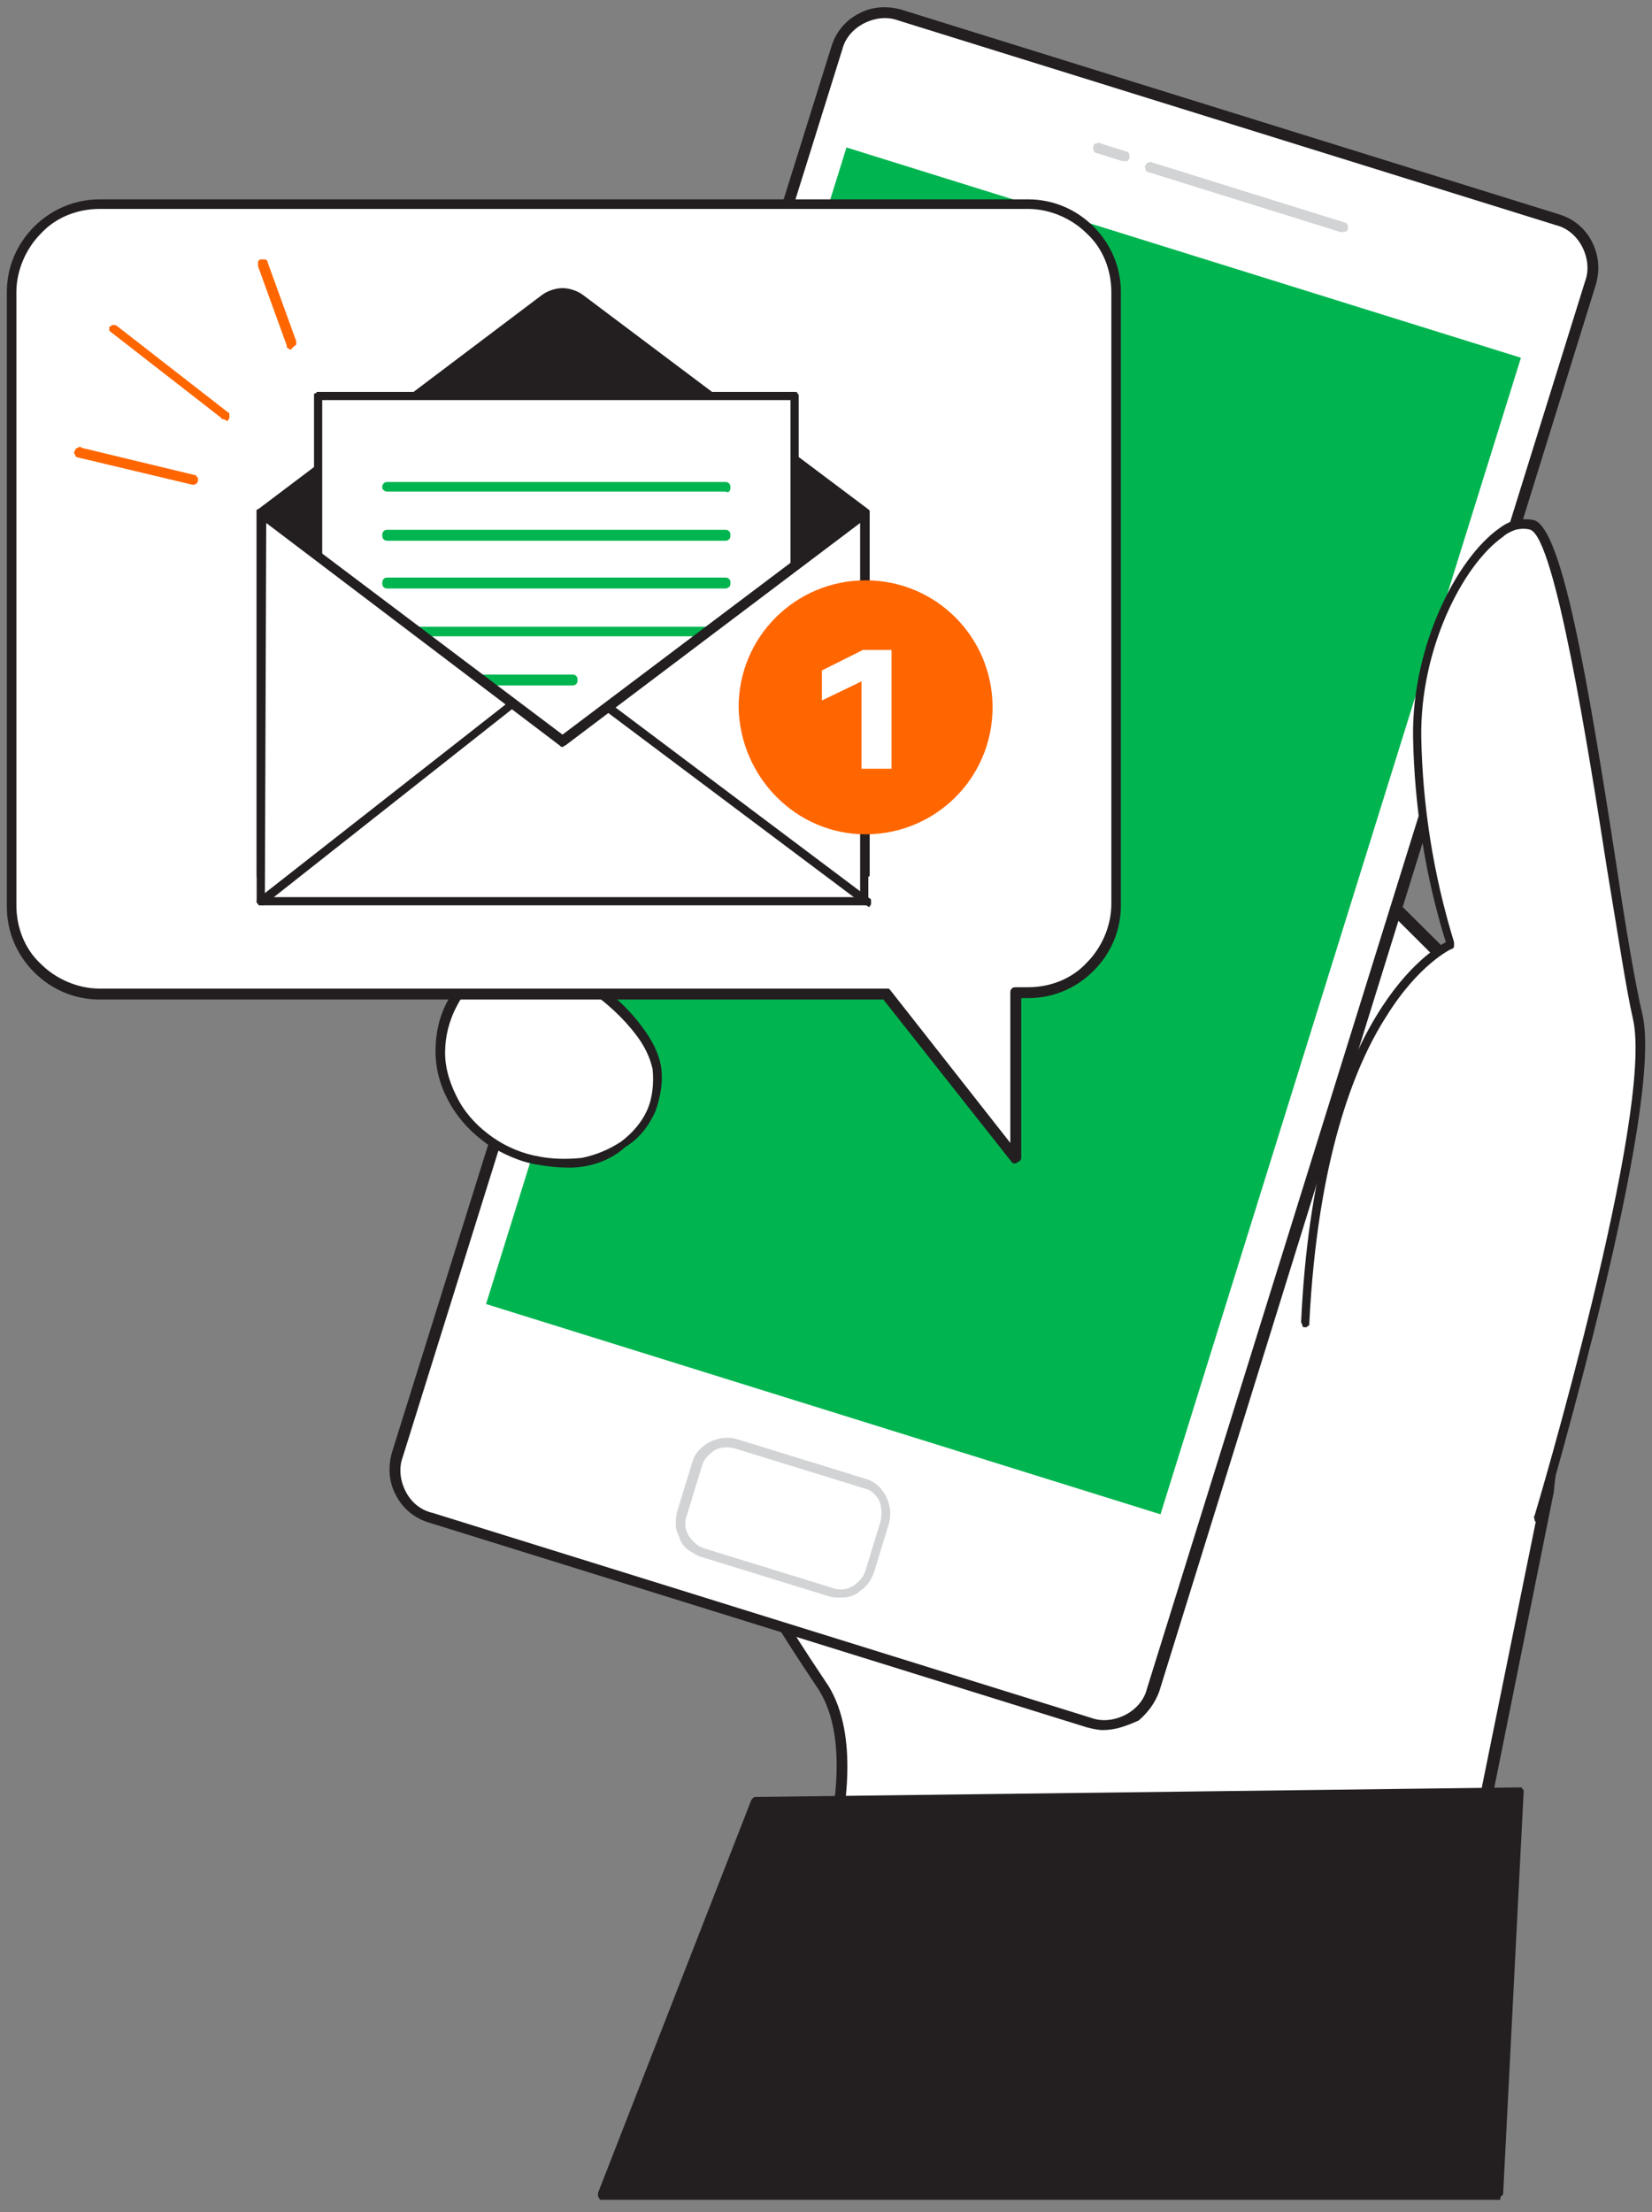 <svg xmlns="http://www.w3.org/2000/svg" xmlns:xlink="http://www.w3.org/1999/xlink" id="Capa_1" x="0px" y="0px" viewBox="0 0 121 162" style="enable-background:new 0 0 121 162;" xml:space="preserve">
<rect x="0" y="0" width="121" height="162" fill="#808080" stroke="none"/>
<style type="text/css">
	.st0{fill:#FFFFFF;}
	.st1{fill:#231F20;}
	.st2{fill:#00B550;}
	.st3{fill:#D1D3D4;}
	.st4{fill:#FF6600;}
</style>
<path class="st0" d="M103.8,156.2l9.4-46.7l3.1-28.6c0,0-31.3-30.8-40.3-40.9S57,15.4,52.4,16.5c-4.6,1.1-5.5,6.3-2.5,12.8  c1.2,2.7,3.1,5.6,4,8.4c0.7,2.2,0.5,8.6-1.7,10.1c-2.6,1.9-5.1-7.3-8.4-5.7c-1.7,0.9-3.5,5.3-2,10.1c0.9,2.3,2,4.5,3.3,6.6  c2.7,4.4,2.7,7.1,4.5,11.9c1.8,4.9,1.3-1.7-0.3,2.8c-2,5.5-4.9,11.9-5,17.8c-0.2,9.5,11.3,24.9,16,32.4c4.7,7.5-4.4,25.3-4.4,25.3  L103.8,156.2z"></path>
<path class="st1" d="M103.8,156.5L103.8,156.5l-47.9-7.1c-0.1,0-0.1,0-0.2-0.1c0,0-0.1-0.1-0.1-0.1c0-0.1,0-0.1,0-0.2  c0-0.1,0-0.1,0-0.2c0.1-0.2,8.9-17.7,4.4-25c-0.8-1.2-1.8-2.7-2.8-4.3c-5.3-8.1-13.4-20.3-13.2-28.3c0.1-5.1,2.2-10.5,4-15.4  c0.3-0.9,0.7-1.8,1-2.6c0.2-0.5,0.4-1,0.7-1.5c-0.1-0.3-0.3-0.6-0.4-1c-0.6-1.6-1-3-1.3-4.3c-0.6-2.7-1.7-5.2-3.1-7.5  c-1.4-2.1-2.5-4.3-3.4-6.7c-1.5-5,0.2-9.6,2.2-10.5c1.9-1,3.6,1.2,5,3.2c0.5,0.8,1.2,1.6,1.9,2.2c0.7,0.6,1.1,0.5,1.4,0.2  c2-1.4,2.3-7.5,1.6-9.7c-0.7-1.9-1.5-3.7-2.5-5.5c-0.5-1-1-1.9-1.4-2.9c-1.9-4.2-2.3-7.8-1.1-10.4c0.4-0.8,0.9-1.4,1.6-1.9  c0.7-0.5,1.4-0.9,2.3-1c3.7-0.8,9.9,6.7,17.2,15.5c2.3,2.7,4.6,5.6,6.8,8.1c8.8,10,40,40.5,40.3,40.8c0,0,0.1,0.1,0.1,0.1  c0,0.1,0,0.1,0,0.2l-3.1,28.7l-9.4,46.7c0,0.1-0.1,0.2-0.1,0.2C104,156.5,103.9,156.5,103.8,156.5z M56.5,148.8l47,6.9l9.4-46.3  l3.1-28.5c-2.2-2.2-31.6-31.1-40.2-40.7c-2.2-2.5-4.6-5.4-6.9-8.1c-6.5-7.9-13.2-16-16.4-15.2c-0.7,0.1-1.4,0.4-2,0.9  c-0.6,0.4-1,1-1.4,1.7c-1.1,2.3-0.7,5.8,1.1,9.7c0.4,0.9,0.9,1.8,1.4,2.8c1,1.8,1.9,3.7,2.5,5.6c0.7,2.2,0.6,8.8-1.8,10.5  c-0.7,0.5-1.5,0.4-2.3-0.3c-0.7-0.7-1.4-1.5-2-2.4c-1.3-1.8-2.7-3.7-4.1-3c-1.4,0.7-3.3,4.9-1.8,9.7c0.9,2.3,2,4.4,3.3,6.5  c1.5,2.4,2.5,5,3.2,7.7c0.4,1.3,0.7,2.7,1.3,4.3c0.1,0.4,0.3,0.7,0.4,0.9c0.1,0,0.1,0,0.2,0c0.2,0.1,0.4,0.2,0.5,0.4  c0.1,0.2,0.2,0.4,0.2,0.6c0,0.1,0,0.3-0.1,0.4C51,72.9,50.9,73,50.8,73c-0.2,0-0.4,0-0.6-0.4c-0.2,0.3-0.3,0.7-0.4,1  c-0.3,0.9-0.6,1.7-1,2.6c-1.8,4.8-3.9,10.2-4,15.1c-0.2,7.8,7.8,19.9,13.1,27.9c1,1.6,2,3.1,2.8,4.3C65,130.6,57.9,145.9,56.5,148.8  z"></path>
<path class="st0" d="M31.5,111.2l48.2,15c1.9,0.6,4-0.5,4.6-2.4l32.1-103c0.6-1.9-0.5-4-2.4-4.6l-48.2-15c-1.9-0.6-4,0.5-4.6,2.4  l-32.1,103C28.5,108.5,29.6,110.6,31.5,111.2z"></path>
<path class="st1" d="M80.8,126.7c-0.4,0-0.8-0.1-1.2-0.2l-48.2-15c-1-0.3-1.9-1-2.4-2c-0.5-0.9-0.6-2-0.3-3.1L60.9,3.4  c0.3-1,1-1.9,2-2.4c0.9-0.5,2-0.6,3.1-0.3l48.2,15c1,0.3,1.9,1,2.4,2s0.6,2,0.3,3.1l-32,103.1c-0.3,0.8-0.8,1.5-1.5,2.1  C82.5,126.4,81.7,126.7,80.8,126.7z M31.7,110.8l48.2,15c0.8,0.3,1.7,0.2,2.5-0.2c0.8-0.4,1.4-1.1,1.6-1.9l32.1-103.1  c0.3-0.8,0.2-1.7-0.2-2.5c-0.4-0.8-1.1-1.4-1.9-1.6l-48.2-15c-0.8-0.3-1.7-0.2-2.5,0.2c-0.8,0.4-1.4,1.1-1.6,1.9L29.5,106.7  c-0.3,0.8-0.2,1.7,0.2,2.5C30.1,110,30.8,110.6,31.7,110.8z"></path>
<path class="st2" d="M35.6,95.5L85,110.9l26.4-84.7L62,10.8L35.6,95.5z"></path>
<path class="st3" d="M61.5,117c-0.3,0-0.5,0-0.8-0.1l-9.4-2.9c-0.3-0.1-0.6-0.3-0.9-0.5c-0.3-0.2-0.5-0.5-0.6-0.8s-0.3-0.6-0.3-1  c0-0.3,0-0.7,0.1-1l1.1-3.6c0.2-0.7,0.7-1.2,1.3-1.5s1.3-0.4,2-0.2l9.4,2.9c0.7,0.2,1.2,0.7,1.5,1.3c0.3,0.6,0.4,1.3,0.2,2l-1.1,3.6  c-0.2,0.5-0.5,1-1,1.3C62.6,116.9,62.1,117,61.5,117z M53.2,106c-0.4,0-0.8,0.1-1.1,0.4c-0.3,0.2-0.6,0.6-0.7,1l-1.1,3.6  c-0.1,0.2-0.1,0.5-0.1,0.7c0,0.2,0.1,0.5,0.2,0.7c0.1,0.2,0.3,0.4,0.5,0.6c0.2,0.2,0.4,0.3,0.7,0.4l9.4,2.9c0.2,0.1,0.5,0.1,0.7,0.1  c0.2,0,0.5-0.1,0.7-0.2s0.4-0.3,0.6-0.5c0.2-0.2,0.3-0.4,0.4-0.7l1.1-3.6c0.1-0.5,0.1-1-0.1-1.5c-0.2-0.4-0.6-0.8-1.1-0.9l-9.4-2.9  C53.6,106,53.4,106,53.2,106z"></path>
<path class="st3" d="M98.3,17h-0.1l-14.1-4.4c-0.1,0-0.2-0.1-0.2-0.2c0-0.1-0.1-0.2,0-0.3s0.1-0.2,0.2-0.2c0.1,0,0.2-0.1,0.3,0  l14.1,4.4c0.1,0,0.2,0.1,0.2,0.2c0,0.1,0.1,0.2,0,0.3c0,0.1-0.1,0.1-0.1,0.2C98.5,16.9,98.4,17,98.3,17z"></path>
<path class="st3" d="M82.3,11.8h-0.1l-1.9-0.6c-0.1,0-0.2-0.1-0.2-0.2s-0.1-0.2,0-0.3c0-0.1,0.1-0.2,0.2-0.2c0.1,0,0.2-0.1,0.3,0  l1.9,0.6c0.1,0,0.2,0.1,0.2,0.2c0,0.1,0.1,0.2,0,0.3c0,0.1-0.1,0.1-0.1,0.2C82.5,11.8,82.4,11.8,82.3,11.8z"></path>
<path class="st0" d="M57.3,51.7c-0.3,1-0.8,1.9-1.6,2.5c-0.8,0.7-1.7,1.1-2.7,1.2c-2.5,0.3-5-0.4-7.1-1.8c-1.2-0.8-2.2-1.9-3-3.1  c-1.3-2.1-1.8-4.5-0.9-6.3c1.4-3,6-3.7,10-1.9C55.7,43.9,57.9,48.9,57.3,51.7z"></path>
<path class="st1" d="M51.7,55.8c-2.2,0-4.3-0.7-6.1-2c-1.2-0.9-2.3-1.9-3.1-3.2c-1.4-2.3-1.8-4.8-1-6.7c1.4-3.1,6.1-4,10.5-2.1  c3.9,1.7,6.2,6.8,5.5,9.8c-0.3,1.1-0.9,2-1.7,2.7c-0.8,0.7-1.8,1.2-2.9,1.3C52.6,55.8,52.1,55.9,51.7,55.8z M47.5,41.7  c-2.4,0-4.5,0.9-5.3,2.7c-0.8,1.7-0.4,3.9,0.9,6c0.8,1.2,1.7,2.2,2.9,3c2,1.4,4.4,2.1,6.8,1.8c0.9-0.1,1.8-0.5,2.6-1.1  c0.7-0.6,1.2-1.4,1.5-2.3c0.6-2.5-1.3-7.4-5-9C50.5,42,49,41.7,47.5,41.7z"></path>
<path class="st0" d="M52.2,65.4c0.2,0.7,0.3,1.4,0.2,2.1c-0.1,0.7-0.4,1.4-0.8,2c-0.6,0.7-1.3,1.2-2.1,1.6c-2.2,1.1-4.8,1.4-6.9,0.4  c-1.3-0.7-2.4-1.7-3.3-2.9c-1.6-2-2.9-4.3-2.9-6.9c0.1-3.7,4.1-7.8,7.9-6.1C47.5,57,51.3,62.2,52.2,65.4z"></path>
<path class="st1" d="M45.5,72.4c-1,0-2-0.2-2.9-0.6c-1.3-0.7-2.5-1.8-3.4-3c-2.1-2.6-3-4.9-3-7.1c0.1-1.2,0.4-2.4,1.1-3.4  c0.6-1,1.5-1.9,2.5-2.6c0.7-0.5,1.5-0.8,2.4-0.8c0.8-0.1,1.7,0.1,2.5,0.4c3.2,1.4,7.1,6.7,8,10c0.2,0.7,0.3,1.5,0.2,2.3  c-0.1,0.8-0.4,1.5-0.8,2.1c-0.6,0.7-1.3,1.3-2.2,1.7C48.4,72,47,72.4,45.5,72.4z M42.6,55.5c-0.9,0-1.7,0.3-2.5,0.7  c-0.9,0.6-1.7,1.4-2.2,2.3c-0.6,0.9-0.9,2-1,3.1c-0.1,2,0.8,4.1,2.8,6.6c0.8,1.2,1.9,2.1,3.1,2.8c1.8,0.9,4.2,0.7,6.6-0.4  c0.8-0.3,1.4-0.8,1.9-1.4c0.4-0.5,0.6-1.2,0.7-1.8c0.1-0.7,0-1.3-0.2-2c-0.9-3.1-4.6-8.2-7.6-9.6C43.7,55.7,43.1,55.5,42.6,55.5  L42.6,55.5z"></path>
<path class="st0" d="M46.9,75.6c0.6,0.8,1,1.7,1.2,2.6c0.2,1.1,0,2.2-0.4,3.2c-0.4,1-1.1,1.9-2,2.5c-0.9,0.6-1.9,1-3,1.2  c-1.1,0.2-2.2,0.2-3.2-0.1c-1.3-0.2-2.5-0.7-3.5-1.5c-1.1-0.7-2-1.7-2.6-2.8c-0.7-1.1-1-2.4-1-3.7c0-1.3,0.3-2.6,0.9-3.7  C36.7,67.5,43.9,71.5,46.9,75.6z"></path>
<path class="st1" d="M41.3,85.5c-0.6,0-1.3-0.1-1.9-0.2c-1.3-0.2-2.6-0.8-3.7-1.5c-1.1-0.8-2-1.7-2.7-2.9c-0.7-1.2-1.1-2.5-1.1-3.9  c0-1.4,0.3-2.7,1-3.9c0.5-0.9,1.2-1.7,2-2.2c0.9-0.5,1.8-0.9,2.8-0.9c3.5-0.2,7.4,2.5,9.4,5.3c0.6,0.8,1.1,1.7,1.3,2.7  c0.2,1.1,0,2.3-0.4,3.4c-0.5,1.1-1.2,2-2.2,2.6C44.6,85.1,42.9,85.6,41.3,85.5z M38.1,70.8h-0.3c-0.9,0.1-1.8,0.3-2.5,0.8  c-0.7,0.5-1.4,1.2-1.8,2c-0.6,1.1-0.9,2.3-0.9,3.5c0,1.2,0.4,2.4,1,3.5c0.6,1.1,1.5,2,2.5,2.7c1,0.7,2.2,1.2,3.4,1.4  c1,0.2,2.1,0.2,3.1,0.1c1-0.2,2-0.6,2.9-1.2c0.8-0.6,1.5-1.4,1.9-2.3c0.4-0.9,0.5-2,0.4-3c-0.2-0.9-0.6-1.7-1.2-2.5  C44.7,73.3,41.3,70.8,38.1,70.8z"></path>
<path class="st1" d="M109.8,160.8l1.5-29.4l-56,0.7l-11.1,28.7H109.8z"></path>
<path class="st1" d="M109.8,161.1H44.2c-0.1,0-0.1,0-0.2,0c-0.1,0-0.1-0.1-0.1-0.1c0,0-0.1-0.1-0.1-0.2c0-0.1,0-0.1,0-0.2L55,131.9  c0-0.1,0.1-0.1,0.1-0.2c0.1,0,0.1-0.1,0.2-0.1l56-0.7c0,0,0.1,0,0.1,0c0,0,0.1,0,0.1,0.1c0,0,0.1,0.1,0.1,0.1c0,0,0,0.1,0,0.1  l-1.5,29.4c0,0,0,0.1,0,0.1c0,0-0.1,0.1-0.1,0.1c0,0-0.1,0.1-0.1,0.1C109.9,161.1,109.9,161.1,109.8,161.1z M44.8,160.4h64.8  l1.5-28.6l-55.4,0.7L44.8,160.4z"></path>
<path class="st0" d="M112.7,111.1c0,0,8.8-29.6,7.2-36.6c-1.6-6.9-4.8-34.9-7.7-36c-2.9-1.1-8.7,6.9-8.5,15.6  c0,5.1,0.9,10.2,2.5,15.1c0,0-9.6,4.2-10.6,27.7"></path>
<path class="st1" d="M112.7,111.5h-0.1c-0.1,0-0.2-0.1-0.2-0.2c0-0.1-0.1-0.2,0-0.3c0.1-0.3,8.8-29.6,7.2-36.4  c-0.5-2.2-1.1-6.2-1.9-11c-1.4-9-3.8-24.1-5.6-24.8c-0.3-0.1-0.7-0.1-1.1,0c-0.3,0.1-0.7,0.3-0.9,0.5c-3,2.1-6.1,8.3-6,14.7  c0.1,5.1,0.9,10.1,2.4,15c0,0.1,0,0.2,0,0.3c0,0.1-0.1,0.2-0.2,0.2c0,0-2.4,1.1-4.8,5c-2.3,3.6-5,10.4-5.6,22.4c0,0,0,0.1,0,0.1  c0,0,0,0.1-0.1,0.1c0,0-0.1,0.1-0.1,0.1c0,0-0.1,0-0.1,0c-0.1,0-0.2,0-0.2-0.1s-0.1-0.2-0.1-0.3c1-21.4,8.9-26.9,10.6-27.8  c-1.5-4.8-2.3-9.9-2.4-15c-0.1-6.7,3.2-13.1,6.3-15.3c0.4-0.3,0.8-0.5,1.2-0.6c0.5-0.1,0.9-0.1,1.4,0c2,0.8,3.8,11,6,25.3  c0.7,4.7,1.4,8.8,1.9,10.9c1.6,6.9-6.9,35.5-7.2,36.8c0,0.1-0.1,0.1-0.1,0.2C112.9,111.5,112.8,111.5,112.7,111.5z"></path>
<path class="st0" d="M75.3,15h-68c-1.7,0-3.3,0.7-4.6,1.9c-1.2,1.2-1.9,2.8-1.9,4.6v44.9c0,0.8,0.2,1.7,0.5,2.5  c0.3,0.8,0.8,1.5,1.4,2.1c0.6,0.6,1.3,1.1,2.1,1.4c0.8,0.3,1.6,0.5,2.5,0.5h57.6l9.5,12.1V72.7h0.9c0.8,0,1.7-0.2,2.5-0.5  c0.8-0.3,1.5-0.8,2.1-1.4c0.6-0.6,1.1-1.3,1.4-2.1c0.3-0.8,0.5-1.6,0.5-2.5V21.4c0-0.8-0.2-1.7-0.5-2.5c-0.3-0.8-0.8-1.5-1.4-2.1  c-0.6-0.6-1.3-1.1-2.1-1.4C76.9,15.1,76.1,15,75.3,15z"></path>
<path class="st1" d="M74.4,85.2c-0.1,0-0.1,0-0.2,0c0,0-0.1-0.1-0.1-0.1l-9.4-11.9H7.3c-1.8,0-3.5-0.7-4.8-2c-1.3-1.3-2-3-2-4.8  V21.4c0-1.8,0.7-3.5,2-4.8c1.3-1.3,3-2,4.8-2h68c1.8,0,3.5,0.7,4.8,2c1.3,1.3,2,3,2,4.8v44.9c0,1.8-0.7,3.5-2,4.8  c-1.3,1.3-3,2-4.8,2h-0.5v11.7c0,0.1,0,0.1-0.1,0.2s-0.1,0.1-0.2,0.1C74.5,85.1,74.5,85.2,74.4,85.2z M7.3,15.3  c-1.6,0-3.2,0.6-4.3,1.8c-1.1,1.1-1.8,2.7-1.8,4.3v44.9c0,1.6,0.6,3.2,1.8,4.3c1.1,1.1,2.7,1.8,4.3,1.8h57.6c0.1,0,0.1,0,0.2,0  c0,0,0.1,0.1,0.1,0.1l8.8,11.2v-11c0-0.1,0-0.2,0.1-0.3c0.1-0.1,0.2-0.1,0.3-0.1h0.9c1.6,0,3.2-0.6,4.3-1.8c1.1-1.1,1.8-2.7,1.8-4.3  V21.4c0-1.6-0.6-3.2-1.8-4.3c-1.1-1.1-2.7-1.8-4.3-1.8H7.3z"></path>
<path class="st1" d="M63.4,37.6L42.6,22c-0.4-0.3-0.8-0.4-1.3-0.4c-0.5,0-0.9,0.1-1.3,0.4L19.1,37.6V64h44.3V37.6z"></path>
<path class="st1" d="M63.4,64.4H19.1c0,0-0.1,0-0.1,0c0,0-0.1,0-0.1-0.1s-0.1-0.1-0.1-0.1c0,0,0-0.1,0-0.1V37.6c0-0.1,0-0.1,0-0.2  c0-0.1,0.1-0.1,0.1-0.1l20.8-15.7c0.4-0.3,1-0.5,1.5-0.5c0.5,0,1.1,0.2,1.5,0.5l20.9,15.7c0,0,0.1,0.1,0.1,0.1c0,0,0,0.1,0,0.2V64  c0,0,0,0.1,0,0.1c0,0,0,0.1-0.1,0.1C63.6,64.4,63.5,64.4,63.4,64.4z M19.5,63.7h43.6V37.8L42.4,22.2c-0.3-0.2-0.7-0.4-1.1-0.4  c-0.4,0-0.8,0.1-1.1,0.4L19.5,37.8V63.7z"></path>
<path class="st0" d="M58.2,29H23.3v33.1h34.9V29z"></path>
<path class="st1" d="M58.2,62.4H23.3c0,0-0.1,0-0.1,0c0,0-0.1,0-0.1-0.1S23,62.2,23,62.2c0,0,0-0.1,0-0.1V29c0,0,0-0.1,0-0.1  c0,0,0-0.1,0.1-0.1s0.1-0.1,0.1-0.1c0,0,0.1,0,0.1,0h34.9c0.1,0,0.2,0,0.2,0.1c0.1,0.1,0.1,0.1,0.1,0.2v33.1c0,0.1,0,0.2-0.1,0.2  C58.4,62.4,58.3,62.4,58.2,62.4z M23.6,61.7h34.3V29.3H23.6L23.6,61.7z"></path>
<path class="st2" d="M53.1,46.6H28.4c-0.1,0-0.2,0-0.3-0.1S28,46.4,28,46.3s0-0.2,0.1-0.3s0.2-0.1,0.3-0.1h24.7c0.1,0,0.2,0,0.3,0.1  s0.1,0.2,0.1,0.3c0,0.1,0,0.2-0.1,0.3S53.2,46.6,53.1,46.6z"></path>
<path class="st2" d="M41.9,50.2H28.4c-0.1,0-0.2,0-0.3-0.1S28,49.9,28,49.8s0-0.2,0.1-0.3c0.1-0.1,0.2-0.1,0.3-0.1h13.5  c0.1,0,0.2,0,0.3,0.1c0.1,0.1,0.1,0.2,0.1,0.3s0,0.2-0.1,0.3S42,50.2,41.9,50.2z"></path>
<path class="st2" d="M53.1,36H28.4c-0.1,0-0.2,0-0.3-0.1S28,35.8,28,35.7s0-0.2,0.1-0.3s0.2-0.1,0.3-0.1h24.7c0.1,0,0.2,0,0.3,0.1  s0.1,0.2,0.1,0.3s0,0.2-0.1,0.3S53.2,36,53.1,36z"></path>
<path class="st2" d="M53.1,39.6H28.4c-0.1,0-0.2,0-0.3-0.1S28,39.3,28,39.2c0-0.1,0-0.2,0.1-0.3s0.2-0.1,0.3-0.1h24.7  c0.1,0,0.2,0,0.3,0.1c0.1,0.1,0.1,0.2,0.1,0.3c0,0.1,0,0.2-0.1,0.3S53.2,39.6,53.1,39.6z"></path>
<path class="st2" d="M53.1,43.1H28.4c-0.1,0-0.2,0-0.3-0.1S28,42.8,28,42.7s0-0.2,0.1-0.3s0.2-0.1,0.3-0.1h24.7c0.1,0,0.2,0,0.3,0.1  s0.1,0.2,0.1,0.3c0,0.1,0,0.2-0.1,0.3C53.2,43.1,53.2,43.1,53.1,43.1z"></path>
<path class="st0" d="M63.4,37.6V66H19.1V37.6l22.1,16.7L63.4,37.6z"></path>
<path class="st1" d="M63.4,66.3H19.1c0,0-0.1,0-0.1,0c0,0-0.1,0-0.1-0.1c0,0-0.1-0.1-0.1-0.1c0,0,0-0.1,0-0.1V37.6  c0-0.1,0-0.1,0-0.2c0-0.1,0.1-0.1,0.1-0.1c0.1,0,0.1,0,0.2,0s0.1,0,0.2,0l21.9,16.5l21.9-16.5c0.1,0,0.1,0,0.2,0s0.1,0,0.2,0  c0.1,0,0.1,0.1,0.1,0.1c0,0.1,0,0.1,0,0.2V66c0,0.1,0,0.2-0.1,0.2C63.6,66.3,63.5,66.3,63.4,66.3z M19.4,65.7h43.6V38.3L41.4,54.6  c-0.1,0-0.1,0.1-0.2,0.1c-0.1,0-0.1,0-0.2-0.1L19.5,38.3L19.4,65.7z"></path>
<path class="st1" d="M19.1,66.3c-0.1,0-0.1,0-0.1,0c0,0-0.1-0.1-0.1-0.1c-0.1-0.1-0.1-0.2-0.1-0.2c0-0.1,0.1-0.2,0.1-0.2l18.5-14.5  c0.1-0.1,0.2-0.1,0.2-0.1c0.1,0,0.2,0.1,0.2,0.1c0,0,0,0.1,0.1,0.1c0,0,0,0.1,0,0.1c0,0,0,0.1,0,0.1c0,0-0.1,0.1-0.1,0.1L19.3,66.3  C19.3,66.3,19.2,66.3,19.1,66.3z"></path>
<path class="st1" d="M63.4,66.3c-0.1,0-0.1,0-0.2-0.1L44.4,52.1c-0.1-0.1-0.1-0.1-0.1-0.2c0-0.1,0-0.2,0.1-0.2  c0-0.1,0.1-0.1,0.2-0.1s0.2,0,0.2,0l18.9,14.2c0.1,0,0.1,0.1,0.1,0.2c0,0.1,0,0.1,0,0.2c0,0.1-0.1,0.1-0.1,0.2S63.5,66.3,63.4,66.3z  "></path>
<path class="st4" d="M63.4,61.1c5.1,0,9.3-4.1,9.3-9.3c0-5.1-4.1-9.3-9.3-9.3c-5.1,0-9.3,4.1-9.3,9.3C54.2,56.9,58.3,61.1,63.4,61.1  z"></path>
<path class="st0" d="M63.1,49.9l-2.9,1.4v-2.2l3-1.5h2.1v8.7h-2.2L63.1,49.9z"></path>
<path class="st4" d="M14.1,35.5L14.1,35.5l-8.4-2c-0.1,0-0.2-0.1-0.2-0.2c-0.1-0.1-0.1-0.2,0-0.3c0-0.1,0.1-0.2,0.2-0.2  c0.1-0.1,0.2-0.1,0.3,0l8.3,2c0,0,0.1,0,0.1,0.1c0,0,0.1,0.1,0.1,0.1c0,0,0,0.1,0,0.1c0,0,0,0.1,0,0.1c0,0.1-0.1,0.2-0.1,0.2  C14.3,35.5,14.2,35.5,14.1,35.5z"></path>
<path class="st4" d="M16.4,30.7c-0.1,0-0.2,0-0.2-0.1l-8.1-6.3c0,0-0.1-0.1-0.1-0.1c0,0,0-0.1,0-0.1c0,0,0-0.1,0-0.1  c0,0,0-0.1,0.1-0.1c0.1-0.1,0.1-0.1,0.2-0.1c0.1,0,0.2,0,0.3,0.1l8.1,6.3c0.1,0,0.1,0.1,0.1,0.2c0,0.1,0,0.1,0,0.2  c0,0.1-0.1,0.1-0.1,0.2S16.4,30.7,16.4,30.7z"></path>
<path class="st4" d="M21.3,25.6c-0.1,0-0.1,0-0.2-0.1c-0.1,0-0.1-0.1-0.1-0.2l-2.1-5.8c0-0.1,0-0.2,0-0.3c0-0.1,0.1-0.2,0.2-0.2  c0.1,0,0.2,0,0.3,0c0.1,0,0.2,0.1,0.2,0.2l2.1,5.8c0,0,0,0.1,0,0.1c0,0,0,0.1,0,0.1c0,0,0,0.1-0.1,0.1c0,0-0.1,0.1-0.1,0.1  C21.3,25.6,21.3,25.6,21.3,25.6z"></path>
</svg>